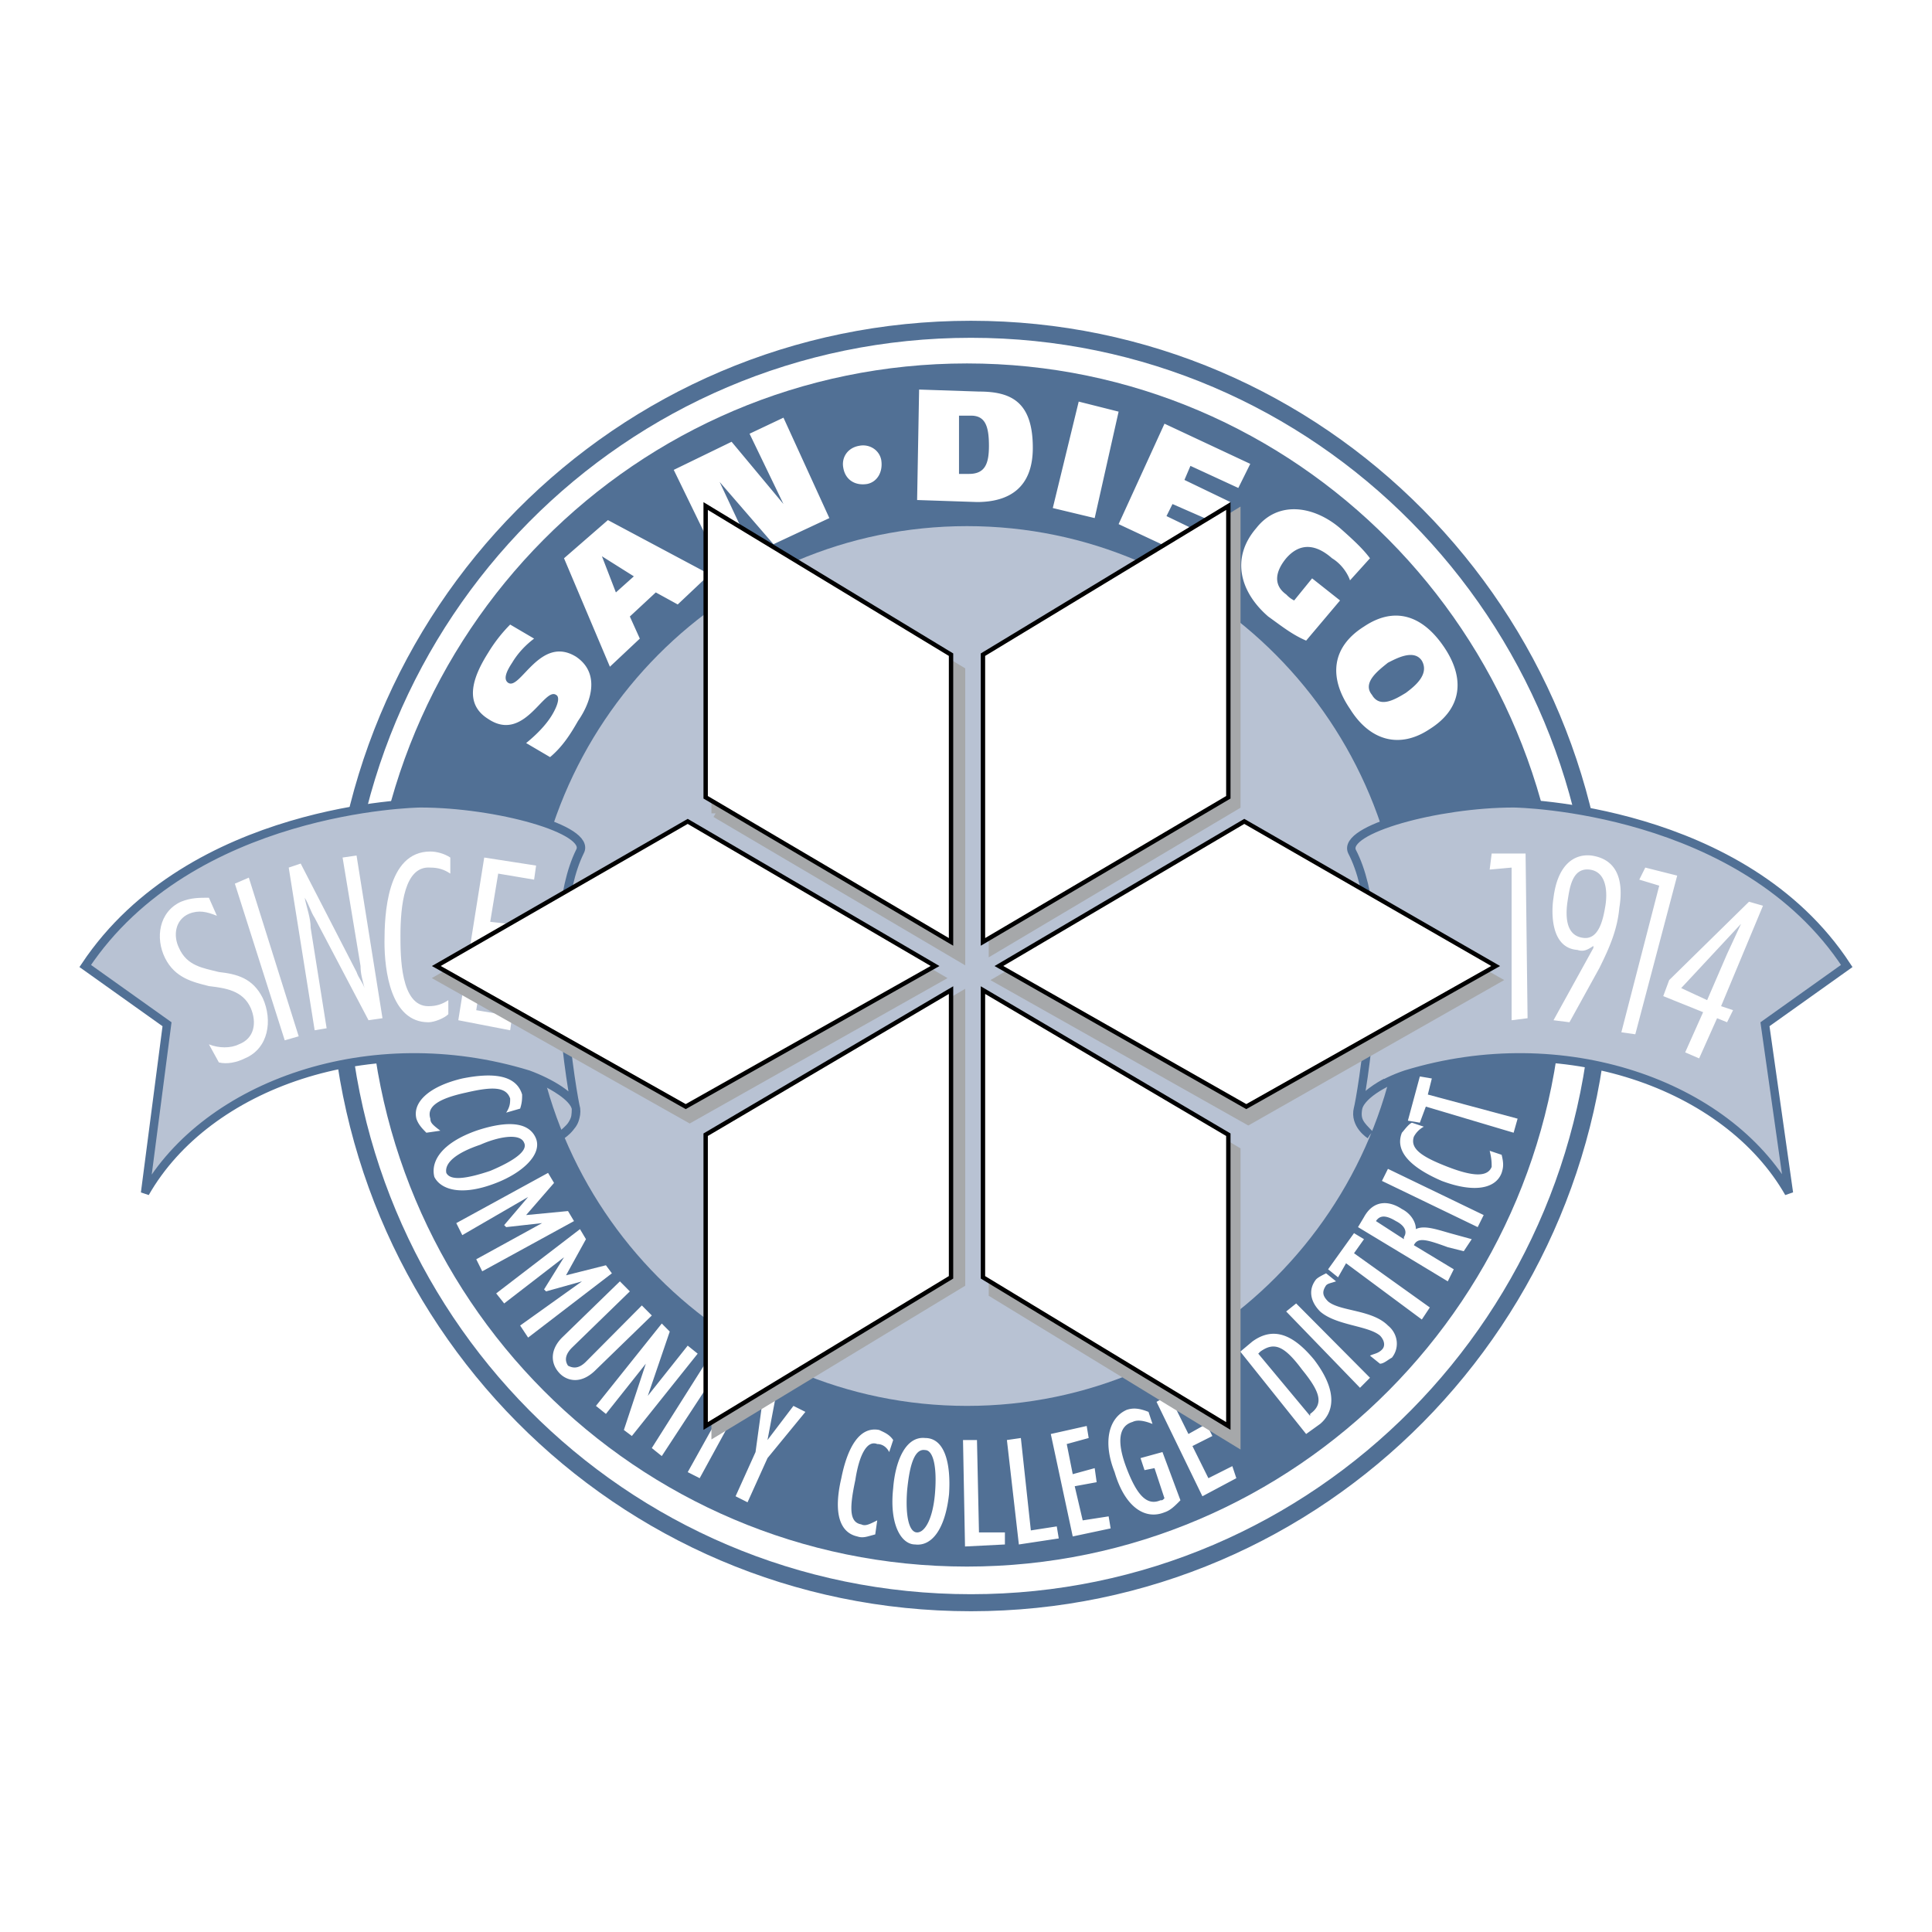 <svg xmlns="http://www.w3.org/2000/svg" width="2500" height="2500" viewBox="0 0 192.756 192.756"><path fill-rule="evenodd" clip-rule="evenodd" fill="#fff" d="M0 0h192.756v192.756H0V0z"/><path d="M96.875 159.904c34.832 0 62.896-28.457 62.896-63.526s-28.064-63.525-62.896-63.525c-35.03 0-63.094 28.456-63.094 63.525s28.064 63.526 63.094 63.526z" fill-rule="evenodd" clip-rule="evenodd" fill="#fff" stroke="#517095" stroke-width="1.699" stroke-miterlimit="2.613"/><path d="M96.478 156.297c32.841 0 59.511-26.854 59.511-59.919 0-33.265-26.67-60.118-59.511-60.118-33.04 0-59.71 26.853-59.71 60.118-.001 33.065 26.67 59.919 59.71 59.919z" fill-rule="evenodd" clip-rule="evenodd" fill="#517095"/><path d="M96.478 140.266c24.083 0 43.589-19.639 43.589-43.888 0-24.248-19.506-43.886-43.589-43.886S52.889 72.13 52.889 96.378c0 24.249 19.506 43.888 43.589 43.888z" fill-rule="evenodd" clip-rule="evenodd" fill="#b8c2d3"/><path d="M57.466 110.605c-.199-.6-3.383-18.035.398-25.65 1.194-2.204-8.359-4.809-15.923-4.809-.398 0-22.889.401-33.438 16.231l8.161 5.812-2.189 16.834c6.17-10.822 22.491-16.633 38.215-11.824 2.189.803 4.578 2.205 4.776 3.406 0 1.203-.199 1.604-1.393 2.605l1.393-2.605z" fill-rule="evenodd" clip-rule="evenodd" fill="#b8c2d3"/><path d="M57.466 110.605c-.199-.6-3.383-18.035.398-25.65 1.194-2.204-8.359-4.809-15.923-4.809-.398 0-22.889.401-33.438 16.231l8.161 5.812-2.189 16.834c6.17-10.822 22.491-16.633 38.215-11.824 2.189.803 4.578 2.205 4.776 3.406 0 1.203-.199 1.604-1.393 2.605m1.393-2.605c.199 1.604-1.393 2.605-1.393 2.605m-1.592-5.208c.398.199 2.787 1.402 2.985 2.604" fill="none" stroke="#517095" stroke-width=".841" stroke-miterlimit="2.613"/><path d="M21.64 91.369c-.995-.401-1.791-.602-2.786-.201-1.394.601-1.592 2.204-.995 3.407.796 1.803 2.388 2.003 3.98 2.404 1.792.201 3.384.602 4.379 2.605.995 2.205.597 5.01-1.792 6.012-.796.402-1.792.602-2.587.402l-.995-1.805c.995.4 2.189.4 2.985 0 1.592-.602 1.792-2.203 1.194-3.607-.796-1.803-2.587-2.004-4.18-2.203-1.592-.402-3.384-.803-4.379-2.806-.995-2.004-.597-4.609 1.592-5.611.995-.4 1.792-.4 2.787-.4l.797 1.803zM29.801 103.393l-1.393.4-4.976-15.631 1.393-.601 4.976 15.832zM38.161 101.588l-1.394.201-5.374-10.22c-.398-.602-.597-1.403-.995-2.004.199 1.002.597 2.004.597 3.006l1.593 10.019-1.194.201-2.588-16.232L30 86.158l5.573 10.82c.199.602.597 1.002.796 1.604-.199-.801-.398-1.402-.398-2.204L34.18 85.557l1.393-.201 2.588 16.232zM44.729 101.188c-.398.4-1.393.803-1.991.803-3.781 0-4.378-5.211-4.378-8.017 0-2.604.199-9.018 4.578-9.018.597 0 1.393.2 1.99.602v1.603c-.597-.401-1.194-.601-1.99-.601-2.587-.201-2.985 3.807-2.985 6.813 0 2.004 0 7.015 2.786 7.015.796 0 1.394-.201 1.991-.602v1.402h-.001zM53.287 87.761l-3.583-.601-.796 4.81 3.583.401-.199 1.402-3.583-.601-1.194 7.615 3.582.602-.199 1.402-5.174-1.002 2.587-16.232 5.175.801-.199 1.403z" fill-rule="evenodd" clip-rule="evenodd" fill="#fff"/><path d="M135.488 110.605c.199-.6 3.383-18.035-.598-25.65-.994-2.204 8.559-4.809 16.123-4.809.398 0 22.889.401 33.238 16.231l-8.16 5.812 2.389 16.834c-6.17-10.822-22.492-16.633-38.215-11.824-2.388.803-4.577 2.205-4.777 3.406-.199 1.203.199 1.604 1.195 2.605l-1.195-2.605z" fill-rule="evenodd" clip-rule="evenodd" fill="#b8c2d3"/><path d="M135.488 110.605c.199-.6 3.383-18.035-.598-25.65-.994-2.204 8.559-4.809 16.123-4.809.398 0 22.889.401 33.238 16.231l-8.16 5.812 2.389 16.834c-6.17-10.822-22.492-16.633-38.215-11.824-2.388.803-4.577 2.205-4.777 3.406-.199 1.203.199 1.604 1.195 2.605m-1.195-2.605c-.398 1.604 1.195 2.605 1.195 2.605m1.592-5.208c-.398.199-2.588 1.402-2.787 2.604" fill="none" stroke="#517095" stroke-width=".841" stroke-miterlimit="2.613"/><path fill-rule="evenodd" clip-rule="evenodd" fill="#fff" d="M152.406 101.588l-1.592.201v-15.23l-2.189.2.199-1.603h3.383l.199 16.432zM158.975 94.575v-.2c-.598.4-.996.601-1.592.4-2.787-.2-2.588-4.008-2.389-5.21.398-3.207 1.99-4.409 3.781-4.208 2.787.401 3.186 2.806 2.787 5.21-.199 2.204-.996 4.008-1.99 6.011l-2.986 5.412-1.592-.201 3.981-7.214zm-2.588-4.61c-.199 1.403-.199 3.407 1.592 3.607 1.594.2 1.99-2.004 2.191-3.207.197-1.202.197-3.407-1.594-3.607s-1.99 2.005-2.189 3.207zM163.154 103.191l-1.392-.199 3.781-14.629-1.99-.602.597-1.202 3.184.801-4.18 15.831zM171.713 100.387l1.193.4-.596 1.203-.996-.402-1.791 4.008-1.393-.6 1.791-4.01-3.98-1.602.596-1.604 7.963-7.816 1.393.401-4.18 10.022zm.598-5.211l1.393-3.006-5.971 6.412 2.588 1.203 1.99-4.609zM53.287 63.714c-.796.601-1.592 1.403-2.189 2.405-.397.601-.995 1.603-.397 2.004 1.194.802 3.185-4.81 6.767-2.605 2.389 1.603 1.593 4.409.199 6.413-.796 1.402-1.592 2.605-2.786 3.607l-2.389-1.403c.995-.802 1.99-1.803 2.588-2.806.597-1.002.796-1.804.397-2.003-1.194-.802-3.185 4.809-6.767 2.405-2.588-1.604-1.394-4.409 0-6.613a15.134 15.134 0 0 1 2.189-2.806l2.388 1.402zM60.054 55.498l3.185 2.004-1.792 1.604-1.393-3.608zm.796 11.021l2.985-2.805-.995-2.204 2.588-2.405 2.189 1.202 3.184-3.006-10.15-5.411-4.379 3.808 4.578 10.821zM67.219 46.88l5.772-2.805 5.176 6.213-3.384-7.015 3.384-1.603 4.577 10.02-5.573 2.605-5.374-6.212 3.384 7.214-3.185 1.403-4.777-9.82zM86.526 48.284c-1.194.2-2.189-.401-2.389-1.604-.199-1.002.398-2.004 1.593-2.204.995-.2 1.99.401 2.189 1.403.199 1.202-.398 2.204-1.393 2.405zM95.681 41.47h1.194c1.394 0 1.792 1.002 1.792 3.006 0 1.804-.398 2.806-1.992 2.806h-.995V41.47h.001zm-4.18 8.417l5.971.201c3.186 0 5.572-1.403 5.572-5.411 0-4.609-2.189-5.611-5.373-5.611l-5.971-.2-.199 11.021zM111.604 41.069l-2.387 10.621-4.18-1.002 2.586-10.621 3.981 1.002zM116.182 42.272l8.558 4.008-1.193 2.404-4.777-2.204-.598 1.403 4.578 2.204-1.193 2.205-4.578-2.004-.598 1.202 4.976 2.405-1.195 2.404-8.558-4.007 4.578-10.02zM130.314 63.915c-1.395-.602-2.389-1.403-3.783-2.405-2.785-2.405-3.781-5.812-1.193-8.817 2.189-2.806 5.771-2.205 8.359 0 1.592 1.402 2.389 2.204 2.986 3.006l-1.992 2.204c-.197-.601-.795-1.603-1.791-2.204-1.592-1.403-3.184-1.604-4.578 0-.994 1.203-1.393 2.605 0 3.607.199.2.398.401.797.602l1.791-2.205 2.787 2.205-3.383 4.007zM138.475 66.119c.795-.401 2.586-1.403 3.383-.2.797 1.402-.797 2.605-1.592 3.206-.996.601-2.588 1.603-3.385.201-.994-1.203.598-2.406 1.594-3.207zm4.179 6.613c3.184-2.004 3.582-5.01 1.393-8.216-2.189-3.207-4.977-4.008-7.961-2.004-3.186 2.004-3.582 5.01-1.395 8.216 1.993 3.206 4.977 4.008 7.963 2.004zM42.539 113.012c-.398-.402-.796-.803-.995-1.402-.398-1.604 1.194-3.207 4.578-4.01 2.985-.6 5.374-.4 5.971 1.604 0 .4 0 .803-.199 1.402l-1.393.402c.398-.602.398-1.002.398-1.404-.398-1.201-1.792-1.201-4.378-.6-2.787.6-3.981 1.402-3.583 2.605 0 .4.199.6.995 1.201l-1.394.202zM47.913 114.213c1.791-.801 3.98-1.201 4.378-.199.398.801-.995 1.803-3.383 2.805-2.388.803-3.981 1.002-4.379.201-.199-1.002.995-2.004 3.384-2.807zm-.398-1.402c-3.384 1.203-4.578 3.006-4.18 4.609.597 1.203 2.587 2.004 6.17.602 2.587-1.002 4.578-2.807 3.98-4.41-.795-2.003-3.582-1.602-5.97-.801zM56.67 120.826l.598 1.002-9.156 5.01-.597-1.201 6.568-3.608-3.583.401-.199-.201 2.389-2.805-6.568 3.806-.598-1.201 9.156-5.009.597 1.001-2.786 3.206 4.179-.401zM60.452 126.236l.597.803-8.359 6.412-.796-1.203 6.17-4.408-3.583 1.002-.199-.199 1.99-3.207-5.971 4.609-.796-1.002 8.36-6.412.597 1.002-1.99 3.605 3.98-1.002zM62.84 128.842l-5.771 5.611c-.597.602-.796 1.203-.398 1.803.398.201.995.402 1.792-.4l5.573-5.611.995 1.002-5.573 5.412c-1.592 1.604-2.985 1.002-3.583.4-.995-1.002-.995-2.404.199-3.607l5.772-5.611.994 1.001zM66.025 132.049l.796.801-2.189 6.412 3.981-5.008.995.801-6.568 8.216-.796-.601 2.189-6.613-3.981 5.009-.995-.8 6.568-8.217zM70.603 135.656l1.194.801-5.772 8.818-.995-.802 5.573-8.817zM73.19 138.662l-1.592-.803.597-1.002 4.18 2.205-.597 1.204-1.592-.803-4.379 8.016-1.194-.602 4.577-8.215z"/><path fill-rule="evenodd" clip-rule="evenodd" fill="#fff" d="M75.38 144.873l.796-5.811 1.194.401-.796 4.209 2.588-3.406 1.194.599-3.782 4.61-1.991 4.41-1.194-.602 1.991-4.41zM87.322 153.09c-.796.201-1.194.4-1.791.201-1.792-.4-2.389-2.406-1.592-5.812.597-3.006 1.792-5.209 3.781-4.809.398.199.996.4 1.393 1.002l-.397 1.201c-.199-.4-.597-.801-1.194-.801-.995-.4-1.791 1.002-2.189 3.607-.597 2.805-.597 4.207.597 4.408.398.201.796 0 1.592-.4l-.2 1.403zM90.506 148.682c.199-2.004.597-4.209 1.792-4.008.796 0 1.194 1.604.995 4.207-.199 2.605-.995 4.01-1.792 4.01-.795 0-1.194-1.604-.995-4.209zm-1.393-.202c-.397 3.607.797 5.611 2.19 5.611 1.592.201 2.985-1.402 3.383-5.01.199-3.006-.398-5.611-2.388-5.611-1.991-.199-2.986 2.405-3.185 5.01zM96.08 143.672h1.393l.199 9.219h2.588v1.201l-3.981.201-.199-10.621zM100.459 143.672l1.393-.201.996 9.218 2.586-.4.199 1.201-3.981.602-1.193-10.42zM104.838 143.07l3.582-.8.199 1.201-2.189.601.597 3.006 2.19-.601.197 1.402-2.189.402.796 3.407 2.588-.401.2 1.201-3.782.803-2.189-10.221zM117.773 149.684c-.596.602-.994 1.002-1.592 1.201-1.99.803-3.98-.6-4.975-4.008-1.195-3.006-.598-5.41 1.193-6.211.598-.201 1.193-.201 2.189.199l.398 1.203c-.996-.4-1.592-.4-1.99-.201-1.395.402-1.594 2.004-.598 4.609s1.99 3.809 3.383 3.207c.199 0 .199 0 .398-.201l-.994-3.006-.996.201-.398-1.203 2.189-.602 1.793 4.812zM115.387 139.863l3.183-1.802.598 1.201-1.99 1.004 1.392 2.804 1.791-1.002.598 1.203-1.99 1.002 1.592 3.206 2.388-1.202.399 1.202-3.385 1.804-4.576-9.42zM130.711 141.268l-5.174-6.213.199-.201c1.393-1.002 2.389-.6 4.18 1.805 1.791 2.203 2.189 3.406.795 4.408v.201zm-.397 1.802l1.393-1.002c1.193-1.002 1.99-3.006-.598-6.412-1.99-2.406-3.98-3.408-6.17-1.805l-1.193 1.002 6.568 8.217zM128.322 130.846l.996-.801 7.366 7.414-.996 1.002-7.366-7.615zM136.684 135.254c.396-.199.795-.199 1.193-.6s.199-1.002-.199-1.404c-1.193-1.002-4.379-1.002-5.971-2.404-.996-1.002-1.195-2.203-.398-3.205.199-.201.598-.402.996-.602l.994.801c-.598.201-.795.201-.994.4-.398.602-.398 1.002.199 1.604 1.193 1.002 4.377.803 5.971 2.404.994.803 1.193 2.205.396 3.207-.396.201-.795.602-1.193.602l-.994-.803zM134.295 126.037l-.797 1.402-.994-.8 2.586-3.608.996.602-.996 1.402 7.564 5.41-.797 1.203-7.562-5.611zM140.066 123.633l-2.787-1.805c.398-.602.996-.602 1.99 0 .797.4 1.195 1.002.797 1.604v.201zm4.379 4.207l.598-1.201-3.982-2.406c.398-.801 1.195-.6 3.385.201l1.592.4.797-1.201-2.189-.602c-1.395-.4-2.588-.803-3.385-.4 0-.803-.596-1.604-1.393-2.004-1.193-.803-2.787-1.004-3.781.801l-.598 1.002 8.956 5.41zM137.877 117.82l.598-1.203 9.552 4.61-.597 1.203-9.553-4.61zM149.818 115.215c.199.803.199 1.203 0 1.805-.596 1.604-2.785 2.004-5.971.801-2.787-1.203-4.777-2.805-3.98-4.809.199-.201.598-.803.996-1.002l1.193.4a2.405 2.405 0 0 0-.996 1.002c-.396 1.203.797 2.004 3.385 3.006s3.98 1.002 4.379 0c0-.4 0-.801-.199-1.604l1.193.401zM142.256 110.406l-.598 1.604-1.193-.201 1.193-4.409 1.196.2-.399 1.603 8.957 2.406-.398 1.403-8.758-2.606z"/><path fill-rule="evenodd" clip-rule="evenodd" fill="#a6a8aa" stroke="#a6a8aa" stroke-width=".841" stroke-miterlimit="2.613" d="M71.399 113.812L95.88 99.385v28.656l-24.481 14.828v-29.057zM69.011 83.152l24.68 14.428-24.879 14.029-24.88-14.029 25.079-14.428zM71.399 81.148L95.88 95.577V66.92L71.399 52.091v29.057z"/><path fill-rule="evenodd" clip-rule="evenodd" fill="#fff" stroke="#000" stroke-width=".437" stroke-miterlimit="2.613" d="M70.404 113.211l24.481-14.428v28.656L70.404 142.27v-29.059zM68.613 81.95l24.68 14.428-24.879 14.028-24.88-14.028L68.613 81.95zM70.404 79.545l24.481 14.428V65.317L70.404 50.488v29.057z"/><path fill-rule="evenodd" clip-rule="evenodd" fill="#a6a8aa" stroke="#a6a8aa" stroke-width=".841" stroke-miterlimit="2.613" d="M123.348 114.814l-24.284-14.427v28.656l24.284 14.828v-29.057zM124.143 83.553L99.662 97.781l24.879 14.028 24.682-14.028-25.08-14.228zM123.348 80.347L99.064 94.775V66.119l24.284-14.829v29.057z"/><path fill-rule="evenodd" clip-rule="evenodd" fill="#fff" stroke="#000" stroke-width=".437" stroke-miterlimit="2.613" d="M122.551 113.211L98.07 98.783v28.656l24.481 14.831v-29.059zM124.143 81.95L99.662 96.378l24.68 14.028 24.881-14.028-25.08-14.428zM122.551 79.545L98.07 93.973V65.317l24.481-14.829v29.057z"/></svg>